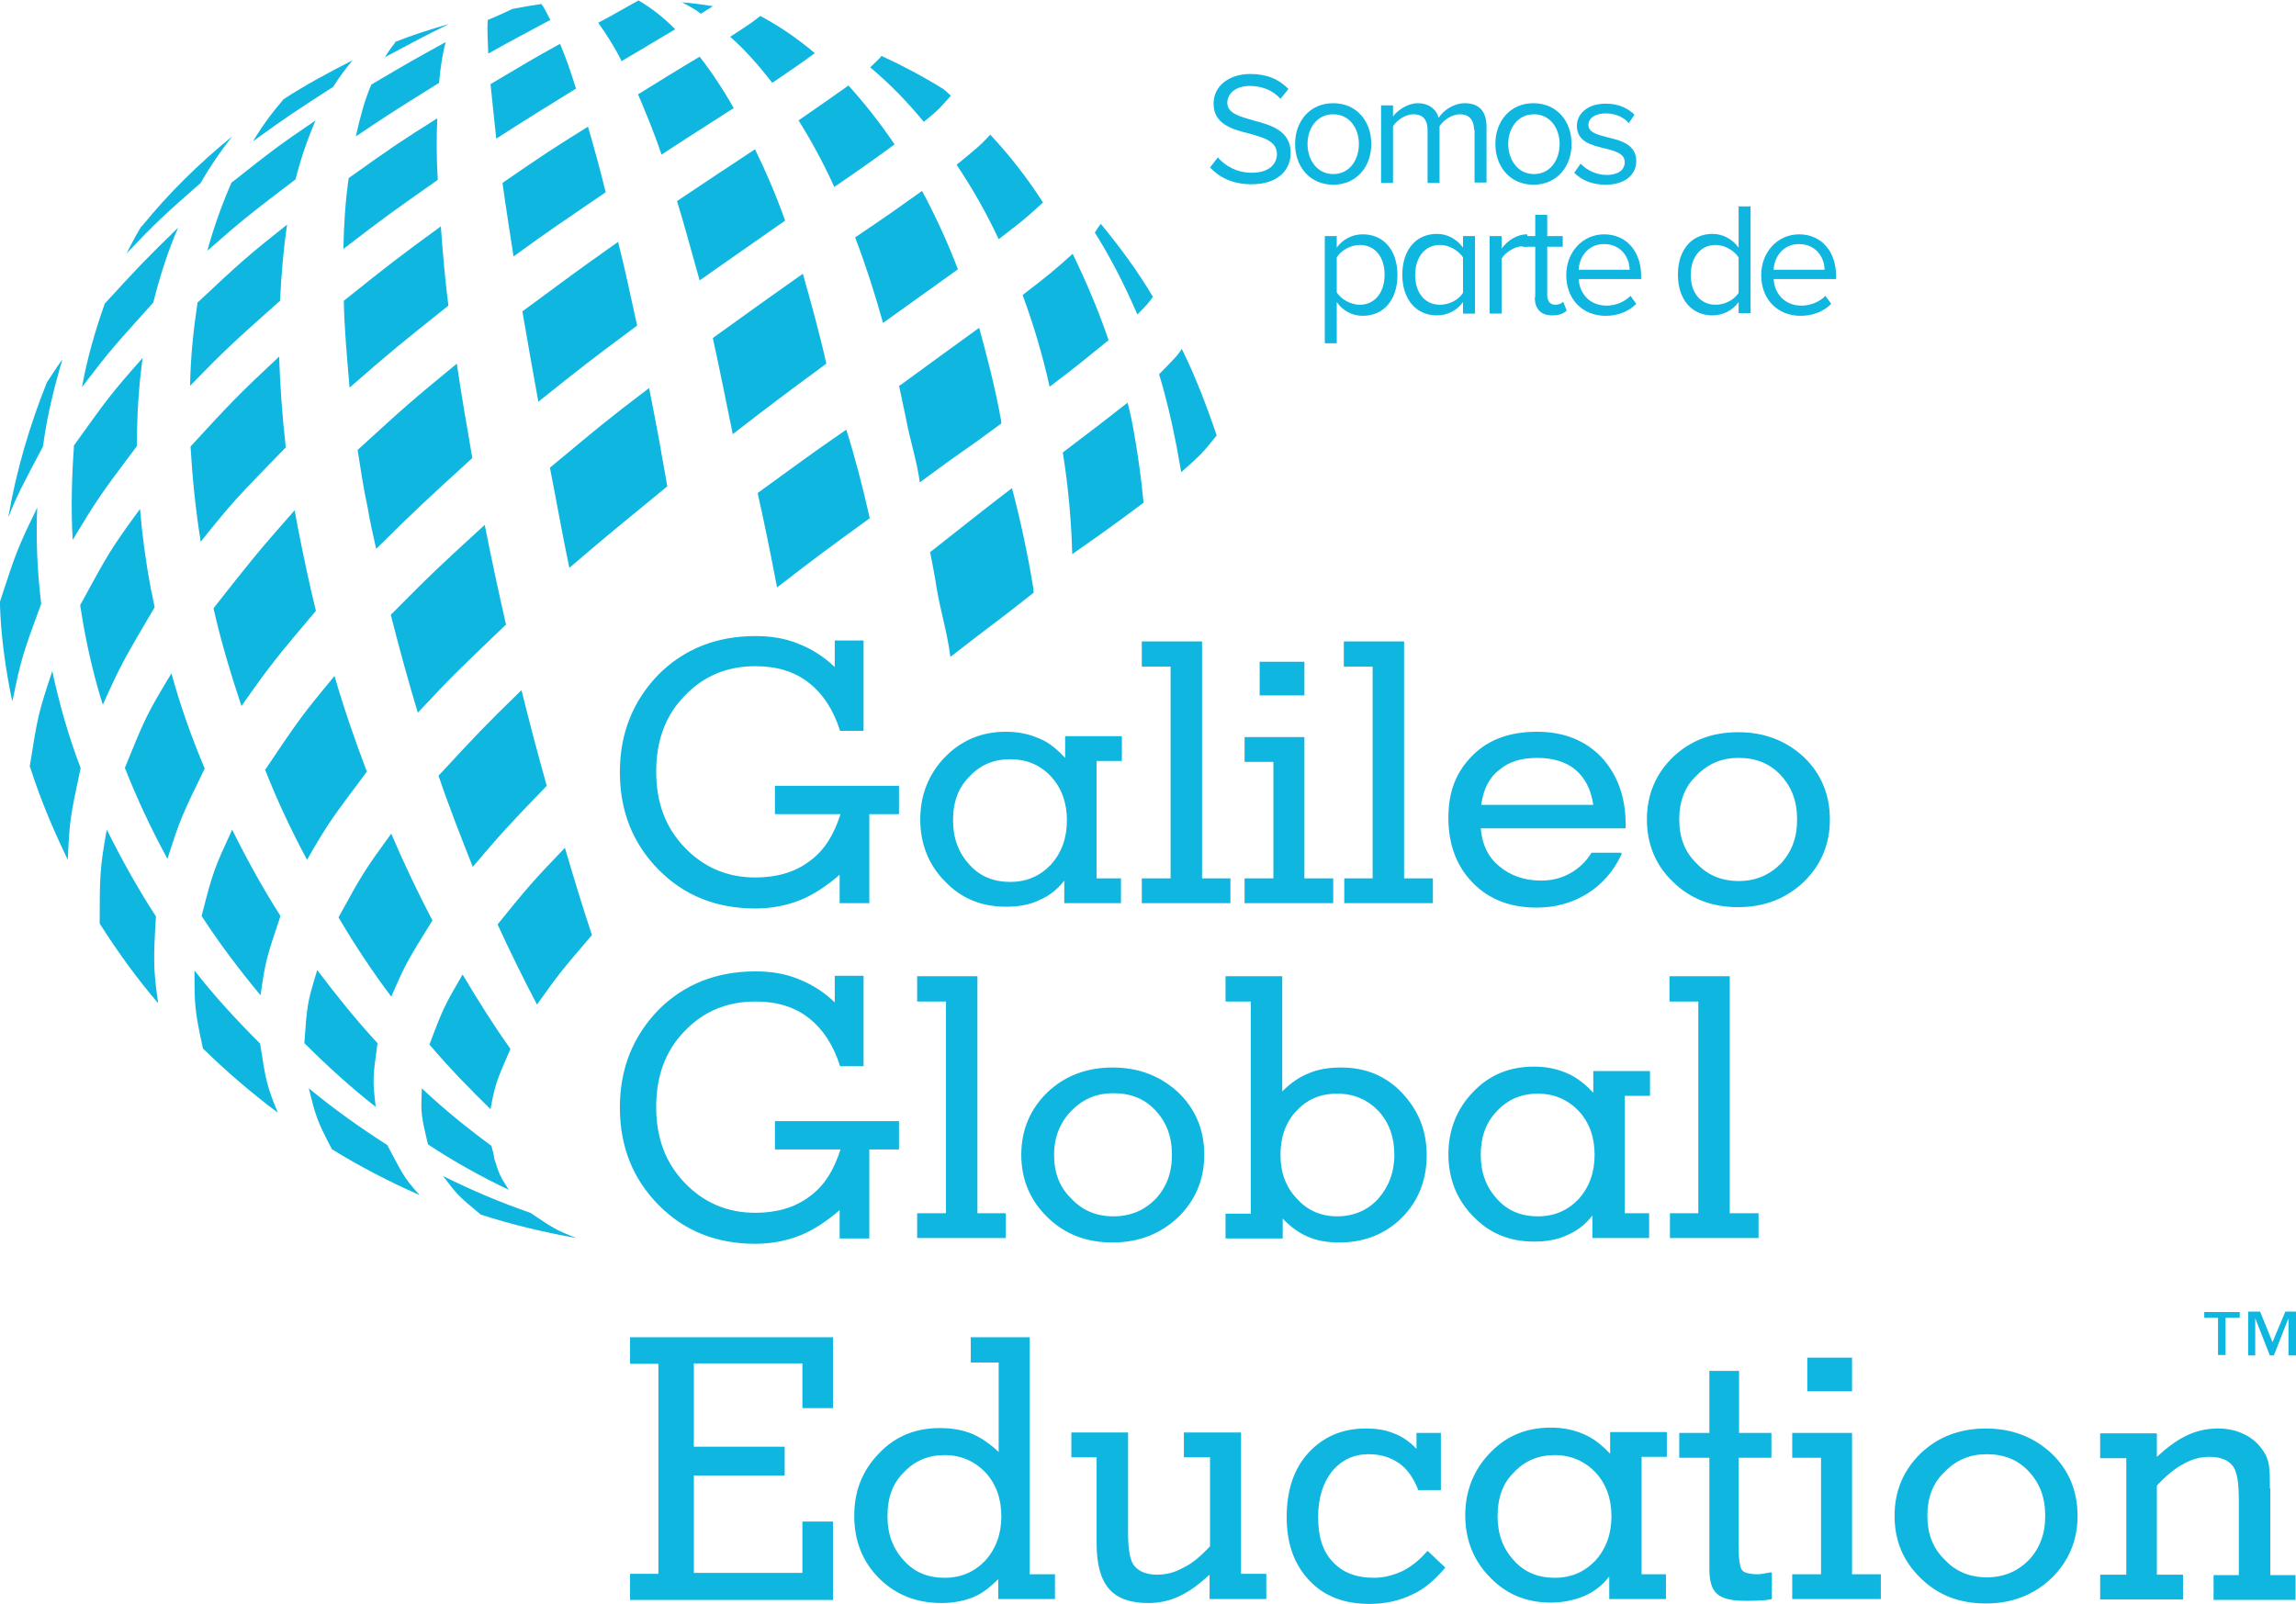 <svg xmlns="http://www.w3.org/2000/svg" id="Capa_2" data-name="Capa 2" viewBox="0 0 51.82 36.22"><defs><style>      .cls-1 {        fill: #0eb6e0;      }    </style></defs><g id="Capa_1-2" data-name="Capa 1"><g><g><path class="cls-1" d="M51.81,30.6h-.16v-.84h0l-.33.84h-.09l-.33-.84h0v.84h-.16v-.99h.27l.28.69.29-.69h.25v.99h-.01ZM50.54,29.75h-.31v.84h-.17v-.84h-.31v-.13h.8v.13h-.01ZM18.8,36.11v-1.76h-.69v1.16h-2.45v-2.2h2.05v-.65h-2.05v-1.88h2.45v1.01h.69v-1.6h-4.58v.6h.64v4.74h-.64v.59h4.58ZM20.03,34.23c0,.4.12.73.37,1,.24.27.55.39.92.39s.67-.13.92-.39c.24-.27.36-.6.36-1s-.12-.73-.36-.99c-.24-.25-.55-.39-.92-.39s-.68.13-.92.39c-.25.24-.37.57-.37.99M22.54,30.76h-.63v-.57h1.33v5.35h.57v.56h-1.28v-.45c-.19.19-.37.33-.57.41s-.44.13-.71.13c-.57,0-1.04-.19-1.41-.56s-.56-.84-.56-1.41.19-1.03.56-1.41c.37-.39.83-.57,1.37-.57.27,0,.51.04.73.13.21.09.41.23.6.41v-2.01h-.01ZM24.75,34.84c0,.47.09.81.28,1.03s.49.32.89.32c.24,0,.48-.05.71-.16.23-.11.44-.27.67-.48v.55h1.28v-.57h-.57v-3.19h-1.29v.56h.59v2.01c-.2.21-.4.39-.6.48-.19.11-.39.16-.59.16-.24,0-.41-.07-.51-.19-.11-.12-.15-.39-.15-.77v-2.25h-1.28v.56h.57v1.95ZM32.21,35.02c-.17.2-.36.35-.56.45-.2.09-.41.15-.64.15-.4,0-.71-.12-.93-.36-.23-.24-.33-.57-.33-1.01s.11-.77.31-1.03c.21-.25.48-.39.83-.39.27,0,.49.07.68.2s.33.33.44.61h.51v-1.29h-.55v.36c-.15-.16-.32-.28-.51-.35-.19-.08-.4-.11-.64-.11-.53,0-.96.19-1.29.55s-.49.85-.49,1.45.17,1.07.51,1.43.79.53,1.36.53c.35,0,.67-.07.96-.21.29-.13.53-.35.75-.61l-.39-.37M33.8,34.23c0,.4.12.73.37,1,.24.27.55.39.92.39s.67-.13.92-.39c.24-.27.36-.6.36-1s-.12-.73-.36-.99c-.24-.25-.55-.39-.92-.39s-.68.13-.92.39c-.25.24-.37.57-.37.99M37.03,35.54h.57v.56h-1.28v-.51c-.15.2-.35.35-.56.44s-.48.15-.76.15c-.55,0-1.01-.19-1.37-.57-.37-.37-.56-.85-.56-1.4s.19-1.03.56-1.41c.37-.39.83-.57,1.37-.57.28,0,.52.05.75.15s.41.25.59.44v-.49h1.28v.56h-.57v2.67h-.01ZM39.25,32.91h.73v-.56h-.73v-1.4h-.67v1.4h-.68v.56h.68v2.51c0,.27.05.45.17.56.12.11.33.16.64.16.12,0,.24,0,.33-.01.09,0,.19-.01.27-.03v-.6h-.04c-.15.03-.23.04-.27.04-.19,0-.31-.03-.36-.09s-.08-.24-.08-.55v-1.99ZM40.79,30.65h1.01v.76h-1.01v-.76ZM41.8,35.54h.65v.56h-2v-.56h.65v-2.63h-.65v-.56h1.35v3.19ZM43.5,34.22c0,.4.12.73.39.99.25.27.57.4.95.4s.69-.13.95-.39c.25-.27.37-.59.37-1s-.12-.73-.37-1c-.25-.27-.57-.39-.95-.39s-.69.13-.95.4c-.27.25-.39.59-.39.99M42.76,34.22c0-.56.2-1.03.59-1.41.39-.37.88-.56,1.47-.56s1.08.19,1.48.56c.39.37.59.85.59,1.41s-.2,1.03-.59,1.41c-.39.37-.88.57-1.48.57s-1.08-.19-1.47-.57c-.4-.39-.59-.85-.59-1.41M51.23,33.59v-.13c0-.2-.01-.36-.04-.47s-.08-.2-.15-.29c-.11-.15-.24-.25-.41-.33s-.36-.12-.57-.12c-.25,0-.48.05-.71.16-.23.11-.44.27-.67.48v-.53h-1.28v.56h.59v2.63h-.59v.56h1.87v-.56h-.59v-2.01c.21-.23.41-.39.6-.49.19-.11.39-.16.59-.16.24,0,.41.07.51.19.11.12.15.39.15.79v1.69h-.57v.56h1.85v-.56h-.57v-1.95h0ZM19.64,25.95h.65v-.64h-2.8v.64h1.48c-.15.47-.37.83-.71,1.07-.32.24-.73.36-1.21.36-.64,0-1.17-.23-1.6-.68s-.64-1.01-.64-1.71.21-1.27.64-1.71c.43-.45.96-.67,1.6-.67.48,0,.88.12,1.2.37s.56.61.71,1.09h.53v-2.04h-.65v.6c-.25-.24-.52-.41-.83-.53-.29-.12-.61-.17-.96-.17-.88,0-1.61.29-2.19.87-.57.59-.87,1.32-.87,2.2s.29,1.61.87,2.2,1.31.88,2.19.88c.37,0,.71-.07,1.01-.19s.6-.32.89-.57v.64h.67v-2.01h.01ZM21.35,27.39h-.65v.56h2v-.56h-.64v-5.35h-1.36v.57h.65v4.78ZM23.79,26.07c0,.4.12.73.39.99.25.27.57.4.95.4s.69-.13.95-.39c.25-.27.37-.59.37-1s-.12-.73-.37-1c-.25-.27-.57-.39-.95-.39s-.69.13-.95.4c-.25.25-.39.59-.39.99M23.05,26.07c0-.56.2-1.03.59-1.41.39-.37.88-.56,1.47-.56s1.08.19,1.48.56c.39.37.59.85.59,1.41s-.2,1.03-.59,1.41c-.39.37-.88.57-1.48.57s-1.08-.19-1.47-.57-.59-.85-.59-1.41M28.9,26.07c0,.4.12.73.37.99.24.27.55.4.91.4s.68-.13.92-.39c.24-.27.37-.6.37-1s-.12-.73-.36-.99c-.24-.25-.55-.39-.93-.39s-.68.13-.92.39c-.24.25-.36.59-.36.99M27.66,22.61v-.57h1.28v2.6c.19-.19.39-.33.6-.41.21-.09.45-.13.73-.13.55,0,1.01.19,1.37.57.37.39.56.85.56,1.41s-.19,1.04-.56,1.41-.85.56-1.41.56c-.27,0-.51-.04-.71-.13-.2-.08-.4-.23-.57-.41v.45h-1.29v-.56h.57v-4.79h-.57ZM33.42,26.07c0,.4.12.73.37,1,.24.27.55.39.92.39s.67-.13.92-.39c.24-.27.36-.6.36-1s-.12-.73-.36-.99c-.24-.25-.55-.39-.92-.39s-.68.13-.92.39c-.25.25-.37.59-.37.99M36.65,27.39h.57v.56h-1.28v-.51c-.15.2-.35.35-.56.44-.23.11-.48.15-.76.15-.55,0-1.01-.19-1.37-.57-.37-.37-.56-.85-.56-1.4s.19-1.03.56-1.41c.37-.39.83-.57,1.37-.57.28,0,.52.05.75.15s.41.25.59.44v-.49h1.28v.56h-.57v2.67h-.01ZM38.34,27.39h-.65v.56h2v-.56h-.65v-5.35h-1.36v.57h.65v4.78h.01ZM19.64,18.38h.65v-.64h-2.8v.64h1.48c-.15.47-.37.83-.71,1.07-.32.24-.73.36-1.21.36-.64,0-1.17-.23-1.6-.68s-.64-1.01-.64-1.71.21-1.27.64-1.71c.43-.45.96-.67,1.6-.67.48,0,.88.12,1.2.37s.56.61.71,1.09h.53v-2.04h-.65v.6c-.25-.24-.52-.41-.83-.53-.29-.12-.61-.17-.96-.17-.88,0-1.61.29-2.19.87-.57.59-.87,1.32-.87,2.2s.29,1.61.87,2.2,1.31.88,2.19.88c.37,0,.71-.07,1.01-.19s.6-.32.89-.57v.64h.67v-2.01h.01ZM21.51,18.52c0,.4.12.73.37,1,.24.27.55.39.92.39s.67-.13.92-.39c.24-.27.36-.6.36-1s-.12-.73-.36-.99-.55-.39-.92-.39-.68.13-.92.39c-.25.25-.37.57-.37.99M24.73,19.83h.57v.56h-1.28v-.51c-.15.2-.35.35-.56.44-.23.11-.48.15-.76.15-.55,0-1.01-.19-1.37-.57-.37-.37-.56-.85-.56-1.4s.19-1.03.56-1.41.83-.57,1.37-.57c.28,0,.52.05.75.15.23.09.41.25.59.44v-.49h1.28v.56h-.57v2.67h-.01ZM26.42,19.83h-.65v.56h2v-.56h-.64v-5.35h-1.36v.57h.65v4.78ZM28.43,14.94h1.01v.76h-1.01v-.76ZM29.44,19.83h.65v.56h-2v-.56h.65v-2.63h-.65v-.56h1.35v3.19ZM30.99,19.83h-.65v.56h2v-.56h-.65v-5.35h-1.36v.57h.65v4.78h.01ZM33.43,18.17h2.53c-.05-.35-.19-.61-.4-.79s-.51-.27-.87-.27-.64.09-.85.27c-.23.17-.36.44-.41.79M36.6,19.28c-.17.37-.43.68-.77.89-.33.21-.72.32-1.15.32-.6,0-1.08-.19-1.44-.56-.36-.37-.55-.85-.55-1.47s.19-1.05.55-1.41.85-.53,1.45-.53,1.08.19,1.45.57c.36.39.55.89.55,1.52v.09h-3.27c.03.36.16.64.41.85s.56.33.95.33c.24,0,.45-.05.65-.16.2-.11.37-.27.49-.47h.67ZM37.9,18.5c0,.4.12.73.39.99.25.27.57.4.95.4s.69-.13.95-.39c.25-.27.37-.59.37-1s-.12-.73-.37-1-.57-.39-.95-.39-.69.13-.95.4c-.27.25-.39.59-.39.99M37.17,18.5c0-.56.2-1.03.59-1.41.39-.37.88-.56,1.47-.56s1.08.19,1.48.56c.39.37.59.85.59,1.41s-.2,1.03-.59,1.41c-.39.37-.88.57-1.48.57s-1.08-.19-1.47-.57c-.39-.37-.59-.85-.59-1.41"></path><path class="cls-1" d="M11.57.2c.21-.04.44-.08.65-.11.07.09.13.23.2.36-.57.31-.76.4-1.4.76-.01-.31-.03-.56-.01-.76.27-.11.43-.19.56-.25"></path><path class="cls-1" d="M15.37.04c.15.08.31.16.45.27.13-.08.2-.13.27-.17-.24-.04-.48-.07-.72-.09"></path><path class="cls-1" d="M19.89,1.27c-.04.05-.12.13-.25.25.43.36.83.77,1.21,1.23.36-.29.36-.31.61-.59-.05-.05-.12-.11-.17-.15-.45-.28-.92-.53-1.4-.75"></path><path class="cls-1" d="M16.48.83c.33.29.64.64.95,1.04.51-.35.55-.37.96-.67-.39-.33-.8-.61-1.23-.84-.2.16-.28.21-.68.47"></path><path class="cls-1" d="M13.5.51c.17.24.36.53.53.87.4-.24.81-.48,1.21-.72-.27-.27-.55-.49-.83-.65-.31.17-.61.35-.92.51"></path><path class="cls-1" d="M6.4,2.24c-.25.29-.48.6-.69.95.77-.56.96-.68,1.81-1.23.13-.21.28-.41.44-.6-.53.27-1.07.56-1.56.88"></path><path class="cls-1" d="M9.65,25.83c.59.39,1.2.73,1.83,1.03-.04-.07-.09-.15-.13-.21-.07-.12-.12-.25-.16-.39-.03-.07-.04-.13-.05-.2-.01-.04-.01-.07-.03-.11,0-.01-.01-.08-.03-.09-.53-.39-1.05-.81-1.56-1.29,0,.13-.01.25-.01.39,0,.29.08.57.15.88"></path><path class="cls-1" d="M7.5,25.95c.63.39,1.29.73,1.97,1.03-.39-.43-.4-.52-.73-1.13-.61-.39-1.2-.81-1.77-1.28.15.6.17.71.53,1.39"></path><path class="cls-1" d="M11.23,20.87c.29.63.59,1.24.89,1.81.47-.67.59-.81,1.24-1.57-.21-.63-.41-1.29-.61-1.97-.73.76-.84.89-1.52,1.73"></path><path class="cls-1" d="M4.55,20.68c.41.63.85,1.21,1.33,1.79.11-.76.12-.81.45-1.79-.4-.63-.76-1.28-1.09-1.95-.4.87-.43.93-.69,1.95"></path><path class="cls-1" d="M2.82,17.34c.28.71.6,1.39.96,2.05.28-.88.31-.95.84-2.04-.29-.69-.55-1.41-.75-2.15-.56.93-.59,1-1.05,2.13"></path><path class="cls-1" d="M8.82,13.88c.19.75.39,1.48.61,2.21.81-.87,1.01-1.05,1.99-1.99-.17-.75-.33-1.49-.48-2.25-.97.89-1.11,1.01-2.12,2.03"></path><path class="cls-1" d="M.68,17.32c.23.72.52,1.41.85,2.09.04-.88.05-.95.29-2.07-.27-.71-.48-1.44-.64-2.19-.32.96-.33,1.03-.51,2.16"></path><path class="cls-1" d="M23.99,10.23c.12.76.19,1.52.21,2.28.8-.56.84-.59,1.61-1.16-.05-.52-.12-1.04-.21-1.55-.04-.24-.09-.48-.15-.71-.61.48-.68.53-1.47,1.13"></path><path class="cls-1" d="M12.41,10.55c.15.76.28,1.51.44,2.27.92-.79,1.2-1.01,2.21-1.84-.05-.32-.12-.65-.17-.97-.08-.43-.16-.85-.24-1.25-1,.76-1.12.87-2.24,1.8"></path><path class="cls-1" d="M1.81,13.67c.03.16.05.32.08.48.11.6.25,1.19.43,1.76.43-.95.47-1.01,1.17-2.2-.03-.13-.05-.27-.08-.39-.12-.63-.2-1.23-.25-1.83-.68.93-.71,1-1.35,2.17"></path><path class="cls-1" d="M8.07,10.15c.07.43.13.87.23,1.32.05.31.12.61.19.92.93-.92,1.12-1.09,2.17-2.05-.13-.75-.25-1.45-.35-2.13-1.01.83-1.16.96-2.24,1.95"></path><path class="cls-1" d="M20.99,12.45c.05.27.11.55.15.83.09.53.24,1,.31,1.55,1.04-.81.97-.73,1.88-1.45,0-.04-.01-.07-.01-.11-.13-.79-.29-1.53-.48-2.25-.63.48-1.23.96-1.84,1.44"></path><path class="cls-1" d="M15.28,4.54c.17.55.33,1.15.51,1.79.81-.57,1.09-.76,1.93-1.35-.21-.59-.44-1.12-.68-1.61q-.85.56-1.76,1.17"></path><path class="cls-1" d="M11.34,4.12c.07.52.16,1.07.25,1.67.89-.65,1.15-.81,2.08-1.45-.13-.53-.27-1.04-.4-1.48-.85.53-.91.57-1.93,1.27"></path><path class="cls-1" d="M2.36,6.87c-.21.59-.39,1.21-.51,1.87.64-.84.72-.92,1.61-1.91.15-.6.33-1.16.56-1.69-.77.75-.89.88-1.67,1.73"></path><path class="cls-1" d="M7.87,4.02c-.07.49-.11,1.03-.12,1.6.92-.71,1.15-.87,2.13-1.56-.03-.51-.03-.97-.01-1.39-.87.55-.99.63-2,1.35"></path><path class="cls-1" d="M14.4,2.13c.17.4.36.85.53,1.36.41-.27.6-.39,1.63-1.05-.25-.44-.51-.83-.77-1.16-.47.28-.92.56-1.39.85"></path><path class="cls-1" d="M8.91.95c.4-.16.81-.29,1.23-.41-.6.29-.77.39-1.45.75.07-.12.15-.23.23-.33"></path><path class="cls-1" d="M.2,11.65c.19-.48.32-.72.77-1.57.09-.68.25-1.33.44-1.97-.15.21-.25.37-.35.52-.39.97-.69,1.99-.87,3.03"></path><path class="cls-1" d="M3.19,5.11c-.12.2-.23.4-.33.61.68-.72.85-.87,1.67-1.59.21-.37.45-.72.71-1.05-.75.61-1.44,1.29-2.04,2.03"></path><path class="cls-1" d="M24.84,5.06c-.04.05-.08.11-.13.19.36.57.68,1.2.96,1.85.2-.2.28-.29.35-.4-.35-.59-.75-1.13-1.17-1.64"></path><path class="cls-1" d="M6.87,23.55c.52.52,1.05,1,1.61,1.44-.07-.6-.07-.64.04-1.44-.48-.52-.93-1.08-1.36-1.65-.23.75-.23.8-.29,1.65"></path><path class="cls-1" d="M4.58,23.67c.53.52,1.09,1,1.69,1.45-.25-.61-.27-.72-.4-1.56-.52-.52-1.03-1.07-1.48-1.65,0,.77,0,.89.19,1.76"></path><path class="cls-1" d="M7.64,20.71c.37.63.77,1.23,1.19,1.79.32-.73.35-.79.93-1.72-.33-.63-.64-1.28-.93-1.96-.61.84-.64.89-1.19,1.89"></path><path class="cls-1" d="M9.9,17.52c.24.71.51,1.39.77,2.05.67-.79.84-.97,1.67-1.83-.2-.71-.39-1.43-.57-2.16-.87.85-1,.99-1.87,1.93"></path><path class="cls-1" d="M2.25,20.85c.4.63.84,1.24,1.32,1.8-.11-.77-.11-.97-.05-1.96-.41-.63-.77-1.28-1.11-1.96-.16.88-.16,1.09-.16,2.12"></path><path class="cls-1" d="M5.98,17.37c.28.71.6,1.39.95,2.04.49-.85.55-.92,1.35-1.99-.27-.71-.52-1.43-.73-2.16-.77.93-.81,1-1.56,2.11h0Z"></path><path class="cls-1" d="M20.29,8.7c.05.25.11.51.16.76.09.49.24.92.31,1.43,1.01-.75.95-.67,1.84-1.33,0-.03-.01-.07-.01-.09-.13-.72-.31-1.41-.49-2.07-.61.44-1.21.88-1.8,1.31"></path><path class="cls-1" d="M16.09,7.64c.15.68.29,1.39.44,2.12,0,.01,0,.03.01.04.89-.69,1.2-.92,2.11-1.59-.16-.72-.35-1.39-.53-2.03-.92.65-.96.68-2.03,1.45"></path><path class="cls-1" d="M17.1,11.13c.15.67.29,1.36.43,2.09,0,.01,0,.03.01.04.88-.68,1.19-.91,2.09-1.56-.16-.71-.33-1.37-.53-2-.91.63-.95.67-2,1.43"></path><path class="cls-1" d="M4.3,10.07c.04.69.11,1.41.23,2.16.76-.95.83-1.01,1.92-2.13-.08-.71-.13-1.4-.15-2.05-.93.87-1.08,1.03-2,2.03"></path><path class="cls-1" d="M23.08,6.66c.24.65.45,1.35.61,2.07.69-.52.72-.56,1.33-1.05-.23-.68-.51-1.33-.81-1.95-.4.36-.53.47-1.13.93"></path><path class="cls-1" d="M11.79,7.03c.11.64.23,1.32.36,2.04.95-.76,1.19-.95,2.23-1.72-.15-.67-.28-1.31-.43-1.89-.96.68-1.05.75-2.16,1.57"></path><path class="cls-1" d="M1.67,10.07c-.05.68-.07,1.39-.03,2.12.56-.93.61-1,1.45-2.12,0-.69.04-1.35.13-1.99-.75.85-.77.89-1.56,1.99"></path><path class="cls-1" d="M19.3,5.36c.23.6.44,1.25.63,1.93.56-.4,1.13-.81,1.69-1.21-.24-.63-.52-1.23-.81-1.77-.52.37-.68.49-1.51,1.05"></path><path class="cls-1" d="M7.76,6.79c.01.61.07,1.27.13,1.96.95-.83,1.2-1.03,2.23-1.85-.08-.63-.13-1.23-.17-1.79-.97.71-1.09.8-2.19,1.68"></path><path class="cls-1" d="M21.59,3.72c.35.52.67,1.08.95,1.68.53-.41.59-.45,1-.83-.36-.56-.76-1.07-1.19-1.53-.23.25-.32.32-.76.68"></path><path class="cls-1" d="M5.23,4.11c-.21.48-.4,1-.55,1.55.83-.73,1.03-.88,1.99-1.61.12-.48.28-.93.45-1.33-.84.57-.99.69-1.89,1.4"></path><path class="cls-1" d="M11.07,1.89c.04.37.08.79.13,1.24.79-.51,1.03-.65,1.8-1.13-.12-.39-.24-.73-.36-1.01-.67.37-.71.4-1.57.91"></path><path class="cls-1" d="M0,13.67v-.09c.37-1.13.39-1.19.84-2.12-.03.71,0,1.44.09,2.17-.43,1.17-.45,1.24-.65,2.2-.03-.11-.05-.23-.07-.33-.11-.6-.19-1.21-.21-1.83M26.67,7.88c-.09.15-.2.25-.51.57.16.52.28,1.04.39,1.6.04.2.07.41.11.61.44-.39.49-.44.8-.83-.23-.68-.48-1.33-.79-1.96M10.85,27.42c.71.23,1.43.4,2.16.53-.51-.2-.53-.23-1.04-.57-.67-.23-1.33-.51-1.97-.83.31.41.33.44.85.87M9.7,23.59c.44.52.91,1,1.37,1.45.11-.57.12-.6.45-1.36-.37-.52-.73-1.09-1.08-1.68-.41.71-.44.76-.75,1.59M4.82,13.74c.17.75.39,1.48.63,2.2.65-.93.81-1.12,1.68-2.15-.15-.61-.28-1.23-.4-1.84-.03-.15-.05-.28-.08-.43-.85.96-1.01,1.17-1.83,2.21M4.46,6.82c-.09.6-.16,1.23-.17,1.89.83-.85.92-.93,2.03-1.92.03-.61.08-1.19.16-1.72-.92.73-1.07.87-2.01,1.75M18.02,2.71c.28.45.56.96.81,1.51q.72-.49,1.36-.96c-.33-.49-.68-.93-1.04-1.33-.41.29-.55.39-1.13.79M8.38,1.91c-.15.35-.25.73-.35,1.17.83-.56,1.05-.69,1.88-1.21.03-.36.08-.67.15-.92-.71.39-.8.44-1.68.96"></path></g><g><g><path class="cls-1" d="M27.49,3.56c.16.18.42.34.76.34.43,0,.57-.23.57-.42,0-.29-.29-.37-.61-.46-.39-.1-.82-.21-.82-.68,0-.4.35-.67.83-.67.37,0,.65.12.86.34l-.18.22c-.18-.2-.43-.29-.7-.29-.29,0-.5.16-.5.38,0,.24.28.31.59.4.39.1.84.23.84.73,0,.35-.24.71-.89.71-.42,0-.73-.16-.93-.38l.18-.23Z"></path><path class="cls-1" d="M29.23,3.25c0-.51.33-.92.86-.92s.86.41.86.92-.33.92-.86.92-.86-.41-.86-.92ZM30.67,3.25c0-.35-.21-.67-.58-.67s-.58.32-.58.67.21.68.58.68.58-.32.58-.68Z"></path><path class="cls-1" d="M33.27,2.94c0-.22-.1-.36-.32-.36-.18,0-.37.13-.46.27v1.28h-.27v-1.19c0-.22-.09-.36-.32-.36-.18,0-.37.13-.46.27v1.28h-.27v-1.75h.27v.25c.07-.11.31-.3.56-.3s.42.14.47.33c.1-.16.33-.33.59-.33.32,0,.49.18.49.53v1.26h-.27v-1.19Z"></path><path class="cls-1" d="M33.75,3.25c0-.51.33-.92.86-.92s.86.41.86.92-.33.92-.86.92-.86-.41-.86-.92ZM35.2,3.25c0-.35-.21-.67-.58-.67s-.58.32-.58.67.21.68.58.68.58-.32.58-.68Z"></path><path class="cls-1" d="M35.68,3.7c.12.13.34.25.58.25.27,0,.41-.12.41-.29,0-.19-.21-.25-.45-.31-.3-.07-.63-.15-.63-.51,0-.27.24-.5.65-.5.3,0,.51.11.65.25l-.13.19c-.1-.13-.3-.22-.52-.22-.24,0-.39.11-.39.26,0,.17.2.22.43.28.3.07.65.16.65.54,0,.29-.24.53-.69.53-.29,0-.53-.09-.71-.27l.14-.2Z"></path></g><g><path class="cls-1" d="M29.9,7.74v-2.41h.27v.26c.13-.18.34-.3.59-.3.46,0,.78.35.78.92s-.32.92-.78.92c-.24,0-.45-.11-.59-.31v.93h-.27ZM30.69,5.53c-.21,0-.43.13-.52.28v.79c.09.15.31.28.52.28.35,0,.56-.29.56-.68s-.21-.67-.56-.67Z"></path><path class="cls-1" d="M33.02,6.82c-.13.18-.34.3-.59.3-.46,0-.78-.35-.78-.92s.32-.92.78-.92c.24,0,.45.12.59.31v-.26h.27v1.75h-.27v-.26ZM33.02,5.81c-.1-.15-.31-.28-.52-.28-.35,0-.56.29-.56.68s.21.67.56.67c.22,0,.43-.12.52-.27v-.79Z"></path><path class="cls-1" d="M33.62,5.33h.27v.28c.14-.18.34-.32.58-.32v.28s-.07-.01-.11-.01c-.17,0-.39.14-.47.28v1.24h-.27v-1.75Z"></path><path class="cls-1" d="M34.65,6.71v-1.14h-.29v-.24h.29v-.48h.27v.48h.35v.24h-.35v1.09c0,.13.06.22.18.22.08,0,.15-.03.18-.07l.08.2c-.07.07-.17.11-.33.11-.26,0-.39-.15-.39-.41Z"></path><path class="cls-1" d="M36.2,5.29c.53,0,.84.41.84.94v.07h-1.41c.02.33.25.6.63.6.2,0,.4-.08.54-.22l.13.18c-.17.17-.41.27-.69.27-.52,0-.89-.37-.89-.92,0-.51.36-.92.86-.92ZM35.63,6.09h1.15c0-.26-.18-.58-.58-.58-.37,0-.56.31-.57.58Z"></path><path class="cls-1" d="M39.24,6.82c-.13.18-.34.3-.59.3-.46,0-.78-.35-.78-.92s.32-.92.78-.92c.24,0,.45.12.59.31v-.93h.27v2.41h-.27v-.26ZM39.24,5.81c-.1-.15-.31-.28-.52-.28-.35,0-.56.29-.56.68s.21.67.56.67c.22,0,.43-.12.52-.27v-.79Z"></path><path class="cls-1" d="M40.6,5.29c.53,0,.84.41.84.94v.07h-1.41c.02.33.25.6.63.6.2,0,.4-.08.54-.22l.13.18c-.17.17-.41.27-.69.27-.52,0-.89-.37-.89-.92,0-.51.36-.92.86-.92ZM40.03,6.09h1.15c0-.26-.18-.58-.58-.58-.37,0-.56.31-.57.58Z"></path></g></g></g></g></svg>